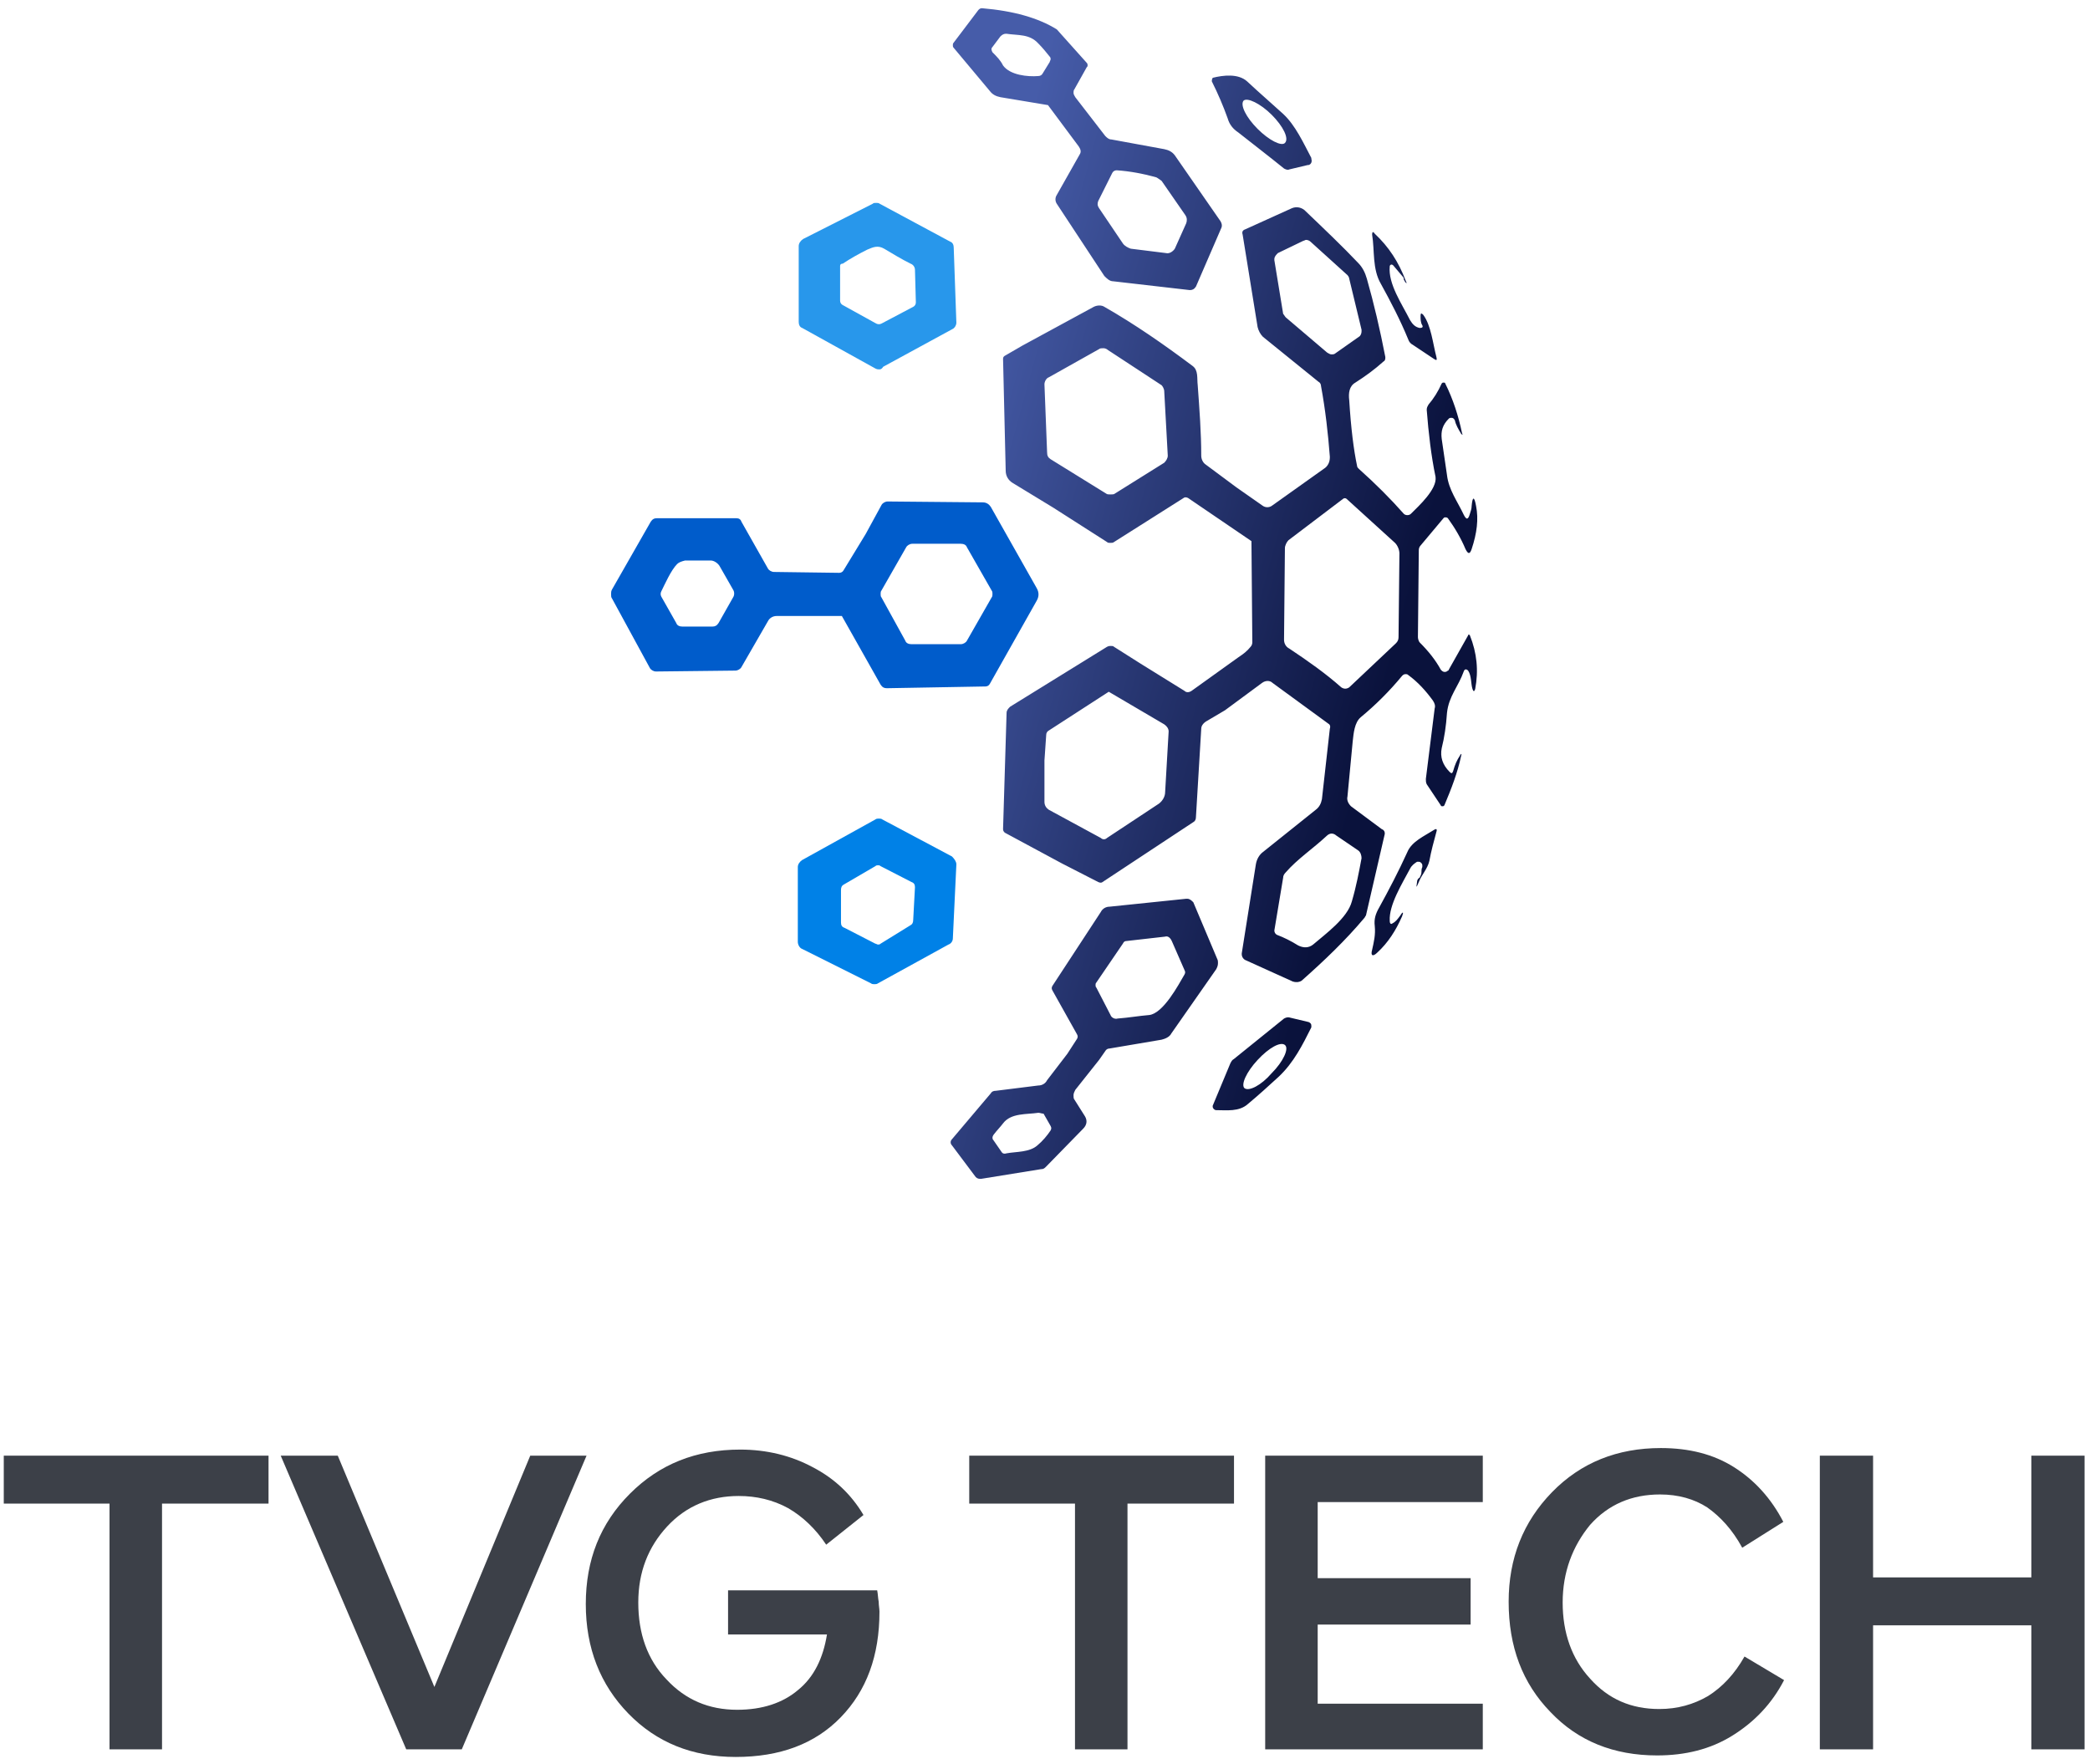 <?xml version="1.0" encoding="UTF-8"?> <svg xmlns="http://www.w3.org/2000/svg" width="186" height="157" viewBox="0 0 186 157" fill="none"><path fill-rule="evenodd" clip-rule="evenodd" d="M9.747 133.81H0.336V129.544H23.898V133.81H14.419V155.68H9.747V133.81Z" fill="#3C4048"></path><path fill-rule="evenodd" clip-rule="evenodd" d="M36.153 155.68L24.982 129.544H30.06L38.659 150.128L47.19 129.544H52.2L41.096 155.68H36.153Z" fill="#3C4048"></path><path fill-rule="evenodd" clip-rule="evenodd" d="M65.742 133.133C63.237 133.133 61.07 134.013 59.377 135.841C57.685 137.67 56.804 139.904 56.804 142.612C56.804 145.388 57.617 147.69 59.31 149.451C61.002 151.279 63.101 152.159 65.607 152.159C67.841 152.159 69.669 151.55 71.023 150.399C72.445 149.248 73.258 147.555 73.596 145.456H64.794V141.529H78.065C78.133 141.868 78.133 142.206 78.2 142.545C78.2 142.883 78.268 143.154 78.268 143.425C78.268 147.352 77.117 150.467 74.815 152.836C72.513 155.206 69.398 156.357 65.471 156.357C61.612 156.357 58.429 155.071 55.924 152.498C53.419 149.925 52.133 146.675 52.133 142.748C52.133 138.821 53.419 135.571 56.06 132.93C58.7 130.289 61.95 129.003 65.877 129.003C68.247 129.003 70.414 129.545 72.31 130.56C74.273 131.576 75.763 132.998 76.846 134.826L73.528 137.466C72.581 136.045 71.43 134.961 70.143 134.216C68.789 133.472 67.299 133.133 65.742 133.133Z" fill="#3C4048"></path><path fill-rule="evenodd" clip-rule="evenodd" d="M95.669 133.81H86.258V129.544H109.82V133.81H100.341V155.68H95.669V133.81Z" fill="#3C4048"></path><path fill-rule="evenodd" clip-rule="evenodd" d="M112.596 155.68V129.544H131.961V133.675H117.268V140.446H130.878V144.576H117.268V151.617H131.961V155.68H112.596Z" fill="#3C4048"></path><path fill-rule="evenodd" clip-rule="evenodd" d="M139.07 142.612C139.07 145.32 139.883 147.622 141.508 149.383C143.133 151.211 145.164 152.091 147.669 152.091C149.294 152.091 150.716 151.685 152.003 150.94C153.289 150.128 154.372 148.977 155.253 147.419L158.774 149.518C157.69 151.617 156.133 153.242 154.169 154.461C152.206 155.68 149.971 156.221 147.466 156.221C143.607 156.221 140.425 154.935 137.987 152.362C135.482 149.789 134.263 146.539 134.263 142.544C134.263 138.685 135.55 135.435 138.122 132.794C140.695 130.154 143.945 128.867 147.805 128.867C150.31 128.867 152.477 129.409 154.305 130.56C156.133 131.711 157.622 133.336 158.706 135.435L155.05 137.737C154.169 136.112 153.086 134.961 151.935 134.148C150.784 133.404 149.362 132.997 147.737 132.997C145.232 132.997 143.133 133.878 141.508 135.706C139.951 137.602 139.07 139.904 139.07 142.612Z" fill="#3C4048"></path><path fill-rule="evenodd" clip-rule="evenodd" d="M161.956 155.68V129.544H166.695V140.378H180.779V129.544H185.518V155.68H180.779V144.643H166.695V155.68H161.956Z" fill="#3C4048"></path><path fill-rule="evenodd" clip-rule="evenodd" d="M93.265 9.354L89.032 8.649C88.64 8.57 88.326 8.414 88.091 8.1L84.877 4.259C84.799 4.181 84.799 4.102 84.799 4.024C84.799 3.945 84.799 3.867 84.877 3.789L87.072 0.888C87.15 0.81 87.229 0.731 87.386 0.731C90.208 0.967 92.403 1.594 94.049 2.613L96.714 5.592C96.792 5.67 96.792 5.748 96.792 5.827C96.792 5.905 96.792 5.905 96.714 5.983L95.617 7.943C95.538 8.022 95.538 8.178 95.538 8.257C95.538 8.414 95.617 8.492 95.695 8.649L98.36 12.098C98.517 12.255 98.674 12.411 98.909 12.411L103.612 13.274C104.004 13.352 104.318 13.509 104.553 13.822L108.629 19.701C108.707 19.858 108.786 20.015 108.707 20.25L106.434 25.502C106.277 25.738 106.121 25.816 105.885 25.816L99.066 25.032C98.752 25.032 98.517 24.797 98.282 24.562L94.049 18.134C93.892 17.899 93.892 17.585 94.049 17.35L96.087 13.744C96.244 13.509 96.165 13.274 96.008 13.039L93.265 9.354ZM97.811 94.328L95.695 96.993C95.617 97.15 95.538 97.306 95.538 97.463C95.538 97.62 95.538 97.777 95.617 97.855L96.557 99.344C96.792 99.737 96.714 100.128 96.4 100.442L93.108 103.813C92.951 103.969 92.873 104.048 92.638 104.048L87.307 104.91C87.15 104.91 86.994 104.91 86.837 104.753L84.721 101.931C84.564 101.775 84.564 101.539 84.721 101.383L88.17 97.306C88.248 97.15 88.405 97.071 88.64 97.071L92.403 96.601C92.716 96.601 93.03 96.444 93.186 96.131L94.989 93.779L95.852 92.446C95.93 92.29 95.93 92.211 95.852 92.054L93.657 88.135C93.578 87.978 93.578 87.9 93.657 87.743L97.968 81.158C98.125 80.845 98.439 80.688 98.752 80.688L105.572 79.983H105.65C105.885 79.983 106.042 80.139 106.199 80.296L108.316 85.313C108.394 85.47 108.394 85.548 108.394 85.705C108.394 85.94 108.316 86.097 108.237 86.254L104.239 91.976C104.083 92.29 103.691 92.446 103.377 92.525L98.752 93.309C98.595 93.309 98.439 93.387 98.36 93.544L97.811 94.328ZM92.403 99.031C91.383 99.188 89.972 99.031 89.267 99.972C89.032 100.285 88.718 100.599 88.483 100.912C88.405 100.991 88.326 101.147 88.326 101.226C88.326 101.304 88.326 101.383 88.405 101.461L89.11 102.48C89.189 102.637 89.345 102.715 89.581 102.637C90.443 102.48 91.619 102.558 92.324 101.931C92.794 101.539 93.186 101.069 93.5 100.599C93.578 100.442 93.578 100.364 93.5 100.207L92.873 99.109C92.716 99.109 92.559 99.031 92.403 99.031ZM114.822 90.565C114.587 90.487 114.43 90.565 114.273 90.643L109.805 94.249C109.648 94.328 109.57 94.484 109.491 94.641L107.924 98.404V98.482C107.924 98.639 108.08 98.796 108.237 98.796C109.178 98.796 110.275 98.953 111.059 98.247C112 97.463 112.862 96.679 113.803 95.817C115.135 94.563 115.919 92.995 116.703 91.427C116.703 91.349 116.703 91.349 116.703 91.27C116.703 91.114 116.625 91.035 116.468 90.957L114.822 90.565ZM110.746 96.836C110.432 96.522 110.902 95.425 111.921 94.328C112.94 93.23 113.959 92.681 114.351 92.995C114.743 93.309 114.195 94.484 113.176 95.504C112.235 96.601 111.138 97.15 110.746 96.836ZM103.691 83.353L100.241 83.745C100.085 83.745 100.006 83.823 99.928 83.98L97.576 87.429C97.498 87.508 97.498 87.586 97.498 87.665C97.498 87.743 97.498 87.821 97.576 87.9L98.831 90.33C98.909 90.565 99.222 90.722 99.458 90.643C100.477 90.565 101.339 90.408 102.28 90.33C103.534 90.173 104.866 87.665 105.415 86.724C105.494 86.567 105.494 86.489 105.415 86.332L104.318 83.823C104.161 83.432 103.926 83.275 103.691 83.353ZM123.915 82.177C124.228 82.021 124.385 81.785 124.62 81.472C124.856 81.08 124.934 81.158 124.777 81.55C124.228 82.805 123.523 83.902 122.582 84.764C122.19 85.156 121.955 85.078 122.112 84.529C122.269 83.823 122.425 83.196 122.347 82.412C122.269 81.785 122.425 81.315 122.739 80.766C123.601 79.199 124.464 77.552 125.247 75.828C125.639 74.887 126.737 74.417 127.599 73.868C127.834 73.711 127.913 73.79 127.834 74.025C127.599 74.887 127.364 75.749 127.207 76.612C127.05 77.317 126.502 77.866 126.267 78.493C126.031 79.042 126.031 79.042 126.11 78.493C126.11 78.336 126.188 78.18 126.345 78.101C126.423 77.944 126.502 77.788 126.502 77.631C126.502 77.474 126.502 77.317 126.58 77.16C126.58 77.16 126.58 77.082 126.58 77.004C126.58 76.847 126.423 76.69 126.267 76.69C126.188 76.69 126.188 76.69 126.11 76.69C125.875 76.847 125.639 77.004 125.483 77.317C124.777 78.65 123.601 80.531 123.68 81.942C123.68 82.256 123.836 82.256 123.915 82.177ZM109.021 63.207L112.313 60.777C112.627 60.542 113.019 60.542 113.254 60.777L118.192 64.383C118.349 64.462 118.428 64.618 118.349 64.853L117.644 71.125C117.565 71.516 117.409 71.83 117.095 72.065L112.392 75.828C112.078 76.063 111.843 76.455 111.765 76.925L110.51 84.843V84.921C110.51 85.156 110.667 85.391 110.902 85.47L115.057 87.351C115.292 87.429 115.606 87.429 115.841 87.273C117.879 85.47 119.76 83.667 121.406 81.707C121.485 81.629 121.485 81.55 121.563 81.472L123.209 74.338C123.288 74.103 123.209 73.868 122.974 73.79L120.231 71.752C119.995 71.516 119.839 71.203 119.917 70.889C120.074 69.243 120.231 67.597 120.387 65.951C120.466 65.245 120.544 64.305 121.093 63.834C122.425 62.737 123.68 61.483 124.777 60.15C124.856 60.072 124.934 59.993 125.091 59.993C125.169 59.993 125.247 59.993 125.326 60.072C126.188 60.699 126.894 61.483 127.521 62.345C127.678 62.58 127.756 62.815 127.678 63.05L126.894 69.322C126.894 69.478 126.894 69.635 126.972 69.792L128.226 71.673C128.226 71.752 128.305 71.752 128.383 71.752C128.461 71.752 128.461 71.752 128.54 71.673C129.167 70.184 129.716 68.773 130.029 67.284C130.108 67.048 130.029 67.048 129.951 67.205C129.637 67.675 129.48 68.067 129.324 68.616C129.245 68.851 129.167 68.851 129.01 68.695C128.383 68.067 128.148 67.362 128.305 66.578C128.54 65.637 128.697 64.618 128.775 63.443C128.932 61.953 129.794 61.091 130.264 59.758C130.343 59.523 130.5 59.523 130.656 59.68C130.97 60.15 130.891 60.856 131.048 61.326C131.127 61.561 131.205 61.561 131.283 61.326C131.597 59.68 131.44 58.112 130.813 56.544L130.735 56.466C130.735 56.466 130.656 56.466 130.656 56.544L128.932 59.601C128.932 59.601 128.932 59.68 128.853 59.68C128.697 59.837 128.461 59.837 128.305 59.68L128.226 59.601C127.756 58.739 127.129 57.955 126.345 57.171C126.267 57.093 126.188 56.858 126.188 56.701L126.267 48.941C126.267 48.784 126.345 48.627 126.423 48.549L128.461 46.118C128.54 46.04 128.54 46.04 128.618 46.04C128.697 46.04 128.775 46.04 128.853 46.118C129.48 46.981 130.029 47.922 130.421 48.862C130.656 49.333 130.813 49.333 130.97 48.862C131.44 47.451 131.597 46.197 131.362 45.021C131.205 44.159 131.048 44.159 130.97 45.021C130.97 45.256 130.891 45.491 130.813 45.727C130.656 46.275 130.5 46.275 130.264 45.805C129.716 44.629 128.932 43.61 128.775 42.278C128.618 41.18 128.461 40.083 128.305 39.064C128.226 38.358 128.383 37.809 128.932 37.261C129.01 37.182 129.089 37.182 129.167 37.182C129.324 37.182 129.402 37.261 129.48 37.417C129.559 37.809 129.794 38.201 130.029 38.593C130.186 38.75 130.186 38.75 130.108 38.515C129.794 37.025 129.324 35.536 128.618 34.125C128.618 34.047 128.54 34.047 128.461 34.047C128.383 34.047 128.383 34.047 128.305 34.125C127.991 34.831 127.599 35.458 127.129 36.006C127.05 36.163 126.972 36.242 126.972 36.477C127.129 38.515 127.364 40.553 127.756 42.434C127.913 43.532 126.267 45.021 125.561 45.727C125.404 45.883 125.091 45.883 124.934 45.727C123.758 44.394 122.425 43.061 120.936 41.729C120.858 41.65 120.779 41.572 120.779 41.494C120.466 40.004 120.231 38.123 120.074 35.614C119.995 34.987 120.074 34.36 120.623 34.047C121.485 33.498 122.347 32.871 123.131 32.165C123.288 32.087 123.288 31.93 123.288 31.773C122.817 29.343 122.269 26.992 121.642 24.797C121.485 24.248 121.25 23.778 120.858 23.386C119.525 21.975 117.879 20.407 116.076 18.683C115.762 18.447 115.371 18.369 114.979 18.526L110.824 20.407C110.589 20.485 110.51 20.642 110.589 20.877L111.921 29.108C112 29.422 112.157 29.735 112.392 29.971L117.33 33.968C117.487 34.047 117.565 34.203 117.565 34.36C117.957 36.477 118.192 38.593 118.349 40.631V40.71C118.349 41.102 118.192 41.494 117.801 41.729L113.176 45.021C112.94 45.178 112.627 45.178 112.392 45.021L110.04 43.375L107.296 41.337C107.061 41.18 106.905 40.867 106.905 40.553C106.905 38.515 106.748 36.477 106.591 34.282C106.513 33.655 106.669 32.949 106.121 32.557C103.612 30.676 101.025 28.873 98.282 27.305C98.047 27.148 97.655 27.148 97.341 27.305L90.992 30.754L89.502 31.617C89.345 31.695 89.267 31.773 89.267 31.93L89.502 41.886C89.502 42.356 89.737 42.748 90.129 42.983L93.735 45.178L98.517 48.235C98.595 48.313 98.674 48.313 98.831 48.313C98.909 48.313 99.066 48.313 99.144 48.235L105.337 44.316C105.415 44.237 105.572 44.237 105.729 44.316L111.373 48.157L111.451 57.171C111.451 57.328 111.373 57.485 111.294 57.563C110.981 57.955 110.667 58.19 110.197 58.504L106.042 61.483C105.807 61.639 105.572 61.639 105.415 61.483L101.496 59.053L99.144 57.563C99.066 57.485 98.987 57.485 98.831 57.485C98.752 57.485 98.674 57.485 98.517 57.563L89.894 62.894C89.737 63.05 89.581 63.207 89.581 63.443L89.267 73.79C89.267 73.947 89.345 74.025 89.424 74.103L94.519 76.847L97.733 78.493C97.89 78.572 98.047 78.572 98.125 78.493L106.199 73.163C106.356 73.084 106.434 72.927 106.434 72.692L106.905 64.853C106.905 64.618 107.061 64.383 107.296 64.226L109.021 63.207ZM92.951 67.675L93.108 65.402C93.108 65.245 93.186 65.089 93.343 65.01L98.674 61.561L103.612 64.462C103.847 64.618 104.004 64.853 104.004 65.089L103.691 70.498C103.691 70.889 103.455 71.281 103.142 71.516L98.517 74.574C98.36 74.73 98.125 74.73 97.968 74.574L93.343 72.065C93.108 71.908 92.951 71.673 92.951 71.36V67.675ZM103.612 34.831L103.926 40.553C103.926 40.788 103.769 41.023 103.612 41.18L99.222 43.924C99.144 44.002 98.987 44.002 98.831 44.002C98.674 44.002 98.517 44.002 98.439 43.924L93.5 40.867C93.265 40.71 93.186 40.553 93.186 40.239L92.951 34.203C92.951 33.968 93.108 33.655 93.343 33.576L97.811 31.068C97.89 30.989 98.047 30.989 98.203 30.989C98.36 30.989 98.517 31.068 98.595 31.146L103.377 34.282C103.455 34.36 103.612 34.595 103.612 34.831ZM126.58 28.951C126.423 28.716 126.423 28.403 126.423 28.089C126.423 27.854 126.502 27.854 126.658 28.011C127.364 28.951 127.521 30.598 127.834 31.773C127.913 32.087 127.834 32.087 127.599 31.93L125.718 30.676C125.561 30.598 125.404 30.441 125.326 30.206C124.62 28.481 123.758 26.835 122.896 25.267C122.112 23.934 122.347 22.288 122.112 20.877C122.112 20.642 122.19 20.564 122.347 20.799C123.601 21.975 124.464 23.307 125.091 24.954C125.247 25.267 125.169 25.267 125.012 25.032C125.012 24.954 124.934 24.954 124.934 24.875C124.934 24.797 124.934 24.718 124.856 24.64L123.993 23.621C123.993 23.621 123.915 23.543 123.836 23.543C123.758 23.543 123.68 23.621 123.68 23.699C123.523 25.267 124.777 27.07 125.483 28.481C125.718 28.873 125.953 29.108 126.345 29.187C126.58 29.187 126.658 29.108 126.58 28.951ZM120.074 24.797L121.171 29.343C121.171 29.422 121.171 29.422 121.171 29.5C121.171 29.657 121.093 29.892 120.936 29.971L118.82 31.46C118.741 31.538 118.584 31.538 118.506 31.538C118.349 31.538 118.271 31.46 118.114 31.381L114.43 28.246C114.351 28.168 114.273 28.011 114.195 27.932L113.411 23.151V23.072C113.411 22.837 113.568 22.68 113.724 22.523L115.998 21.426C116.076 21.426 116.154 21.348 116.233 21.348C116.39 21.348 116.546 21.426 116.625 21.505L119.917 24.483C119.995 24.562 120.074 24.718 120.074 24.797ZM114.351 48.784C114.351 48.549 114.508 48.235 114.665 48.078L119.525 44.394C119.603 44.316 119.76 44.316 119.839 44.394L124.15 48.313C124.385 48.549 124.542 48.941 124.542 49.254L124.464 56.701C124.464 56.936 124.385 57.093 124.228 57.25L120.074 61.169C119.839 61.326 119.603 61.326 119.368 61.169C117.957 59.915 116.39 58.818 114.743 57.72C114.43 57.563 114.273 57.25 114.273 56.936L114.351 48.784ZM118.036 74.417C118.192 74.26 118.349 74.182 118.506 74.182C118.663 74.182 118.82 74.26 118.898 74.338L120.858 75.671C121.093 75.828 121.171 76.141 121.171 76.377C120.936 77.631 120.701 78.885 120.309 80.218C119.917 81.707 117.957 83.118 116.86 84.059C116.468 84.372 115.998 84.372 115.527 84.137C114.9 83.745 114.273 83.432 113.646 83.196C113.489 83.118 113.411 82.961 113.411 82.805L114.195 78.101C114.195 77.944 114.273 77.788 114.43 77.631C115.449 76.455 116.86 75.514 118.036 74.417ZM107.845 7.238C108.394 8.335 108.864 9.433 109.256 10.53C109.413 11.079 109.727 11.471 110.197 11.784C111.686 12.96 113.019 13.979 114.273 14.998C114.43 15.077 114.587 15.155 114.743 15.077L116.39 14.685C116.39 14.685 116.39 14.685 116.468 14.685C116.703 14.606 116.781 14.371 116.703 14.136C116.703 14.136 116.703 14.136 116.703 14.057C115.998 12.725 115.292 11.157 114.195 10.138C113.254 9.276 112.157 8.335 110.981 7.238C110.197 6.532 108.864 6.689 107.924 6.924C107.845 7.081 107.845 7.159 107.845 7.238ZM114.351 12.725C114.038 13.039 112.94 12.49 111.921 11.471C110.902 10.452 110.354 9.354 110.667 8.962C110.981 8.649 112.157 9.197 113.176 10.216C114.195 11.236 114.743 12.333 114.351 12.725C114.43 12.725 114.43 12.725 114.351 12.725ZM102.907 15.782C101.809 15.469 100.555 15.233 99.379 15.155C99.222 15.155 99.066 15.233 98.987 15.39L97.733 17.899C97.655 18.134 97.655 18.291 97.811 18.526L99.928 21.661C100.085 21.896 100.398 22.053 100.633 22.132L103.769 22.523C104.083 22.602 104.396 22.367 104.553 22.132L105.572 19.858C105.65 19.623 105.65 19.388 105.494 19.153L103.377 16.096C103.142 15.939 103.063 15.861 102.907 15.782ZM89.267 5.827C89.894 6.689 91.462 6.846 92.403 6.767C92.559 6.767 92.716 6.689 92.794 6.532L93.422 5.513C93.422 5.435 93.5 5.356 93.5 5.278C93.5 5.2 93.5 5.121 93.422 5.043C93.108 4.651 92.794 4.259 92.403 3.867C91.619 3.005 90.6 3.162 89.581 3.005H89.502C89.345 3.005 89.189 3.083 89.032 3.24L88.326 4.181C88.17 4.337 88.248 4.494 88.326 4.651C88.718 5.043 89.032 5.356 89.267 5.827Z" fill="url(#paint0_linear_150_91)"></path><path fill-rule="evenodd" clip-rule="evenodd" d="M74.922 54.819H69.121C68.808 54.819 68.494 54.976 68.337 55.29L65.986 59.366C65.907 59.523 65.672 59.679 65.437 59.679L58.382 59.758C58.147 59.758 57.911 59.601 57.833 59.444L54.462 53.252C54.384 53.173 54.384 53.017 54.384 52.86C54.384 52.703 54.384 52.625 54.462 52.468L57.911 46.432C58.068 46.197 58.225 46.118 58.46 46.118H65.515C65.75 46.118 65.907 46.197 65.986 46.432L68.337 50.587C68.416 50.743 68.651 50.9 68.886 50.9L74.687 50.978C74.844 50.978 75 50.9 75.079 50.743L77.038 47.529L78.449 44.943C78.528 44.786 78.763 44.629 78.998 44.629L87.464 44.707C87.778 44.707 88.013 44.864 88.17 45.099L92.246 52.311C92.481 52.703 92.481 53.095 92.246 53.487L88.091 60.855C88.013 61.012 87.856 61.09 87.699 61.09L78.92 61.247C78.685 61.247 78.528 61.169 78.371 60.934L74.922 54.819ZM60.263 50.194C59.715 50.743 59.166 51.997 58.852 52.625C58.774 52.781 58.774 52.938 58.852 53.095L60.185 55.447C60.263 55.682 60.498 55.76 60.733 55.76H63.399C63.634 55.76 63.791 55.682 63.947 55.447L65.28 53.095C65.359 52.938 65.359 52.703 65.28 52.546L64.026 50.351C63.869 50.116 63.556 49.881 63.242 49.881C62.536 49.881 61.753 49.881 60.969 49.881C60.655 49.959 60.42 50.038 60.263 50.194ZM81.193 48.392C80.958 48.392 80.723 48.548 80.644 48.705L78.449 52.546C78.371 52.625 78.371 52.781 78.371 52.86C78.371 52.938 78.371 53.095 78.449 53.173L80.566 57.014C80.644 57.249 80.879 57.328 81.115 57.328H85.504C85.74 57.328 85.975 57.171 86.053 57.014L88.248 53.173C88.326 53.095 88.326 52.938 88.326 52.86C88.326 52.781 88.326 52.625 88.248 52.546L86.053 48.705C85.975 48.47 85.74 48.392 85.504 48.392H81.193Z" fill="#005CCB"></path><path fill-rule="evenodd" clip-rule="evenodd" d="M77.901 32.793L71.394 29.187C71.159 29.108 71.081 28.873 71.081 28.638V21.897C71.081 21.662 71.238 21.426 71.473 21.27L77.665 18.134C77.744 18.056 77.822 18.056 77.979 18.056C78.057 18.056 78.214 18.056 78.293 18.134L84.564 21.505C84.799 21.583 84.877 21.818 84.877 22.053L85.112 28.716C85.112 28.952 84.956 29.187 84.799 29.265L78.606 32.636C78.449 32.871 78.371 32.871 78.214 32.871C78.136 32.871 78.057 32.871 77.901 32.793ZM75 27.149L77.979 28.795C78.136 28.873 78.293 28.873 78.449 28.795L81.271 27.305C81.428 27.227 81.507 27.07 81.507 26.914L81.428 24.013C81.428 23.778 81.271 23.543 81.036 23.465C80.252 23.073 79.468 22.602 78.684 22.132C78.136 21.818 77.744 21.975 77.195 22.21C76.411 22.602 75.706 22.994 75 23.465C74.765 23.465 74.765 23.621 74.765 23.7V26.757C74.765 26.914 74.844 27.07 75 27.149Z" fill="#2897EB"></path><path fill-rule="evenodd" clip-rule="evenodd" d="M85.112 76.925L84.799 83.51C84.799 83.745 84.642 83.98 84.407 84.059L78.136 87.508C78.057 87.586 77.901 87.586 77.822 87.586C77.744 87.586 77.587 87.586 77.509 87.508L71.394 84.451C71.159 84.372 71.002 84.059 71.002 83.823V77.16C71.002 76.925 71.159 76.69 71.394 76.533L77.901 72.927C77.979 72.849 78.136 72.849 78.214 72.849C78.293 72.849 78.449 72.849 78.528 72.927L84.721 76.22C84.956 76.455 85.112 76.69 85.112 76.925ZM81.036 82.334C81.193 82.256 81.271 82.099 81.271 81.864L81.428 78.963C81.428 78.728 81.35 78.572 81.115 78.493L78.371 77.082C78.293 77.004 78.214 77.004 78.136 77.004C78.057 77.004 77.979 77.004 77.901 77.082L75.079 78.728C74.922 78.807 74.844 78.963 74.844 79.199V82.099C74.844 82.334 74.922 82.491 75.157 82.569L77.901 83.98C77.979 83.98 78.057 84.059 78.136 84.059C78.214 84.059 78.293 84.059 78.371 83.98L81.036 82.334Z" fill="#0081E7"></path><defs><linearGradient id="paint0_linear_150_91" x1="122.903" y1="62.45" x2="80.444" y2="50.764" gradientUnits="userSpaceOnUse"><stop stop-color="#0A123C"></stop><stop offset="1" stop-color="#465CA9"></stop></linearGradient></defs></svg> 